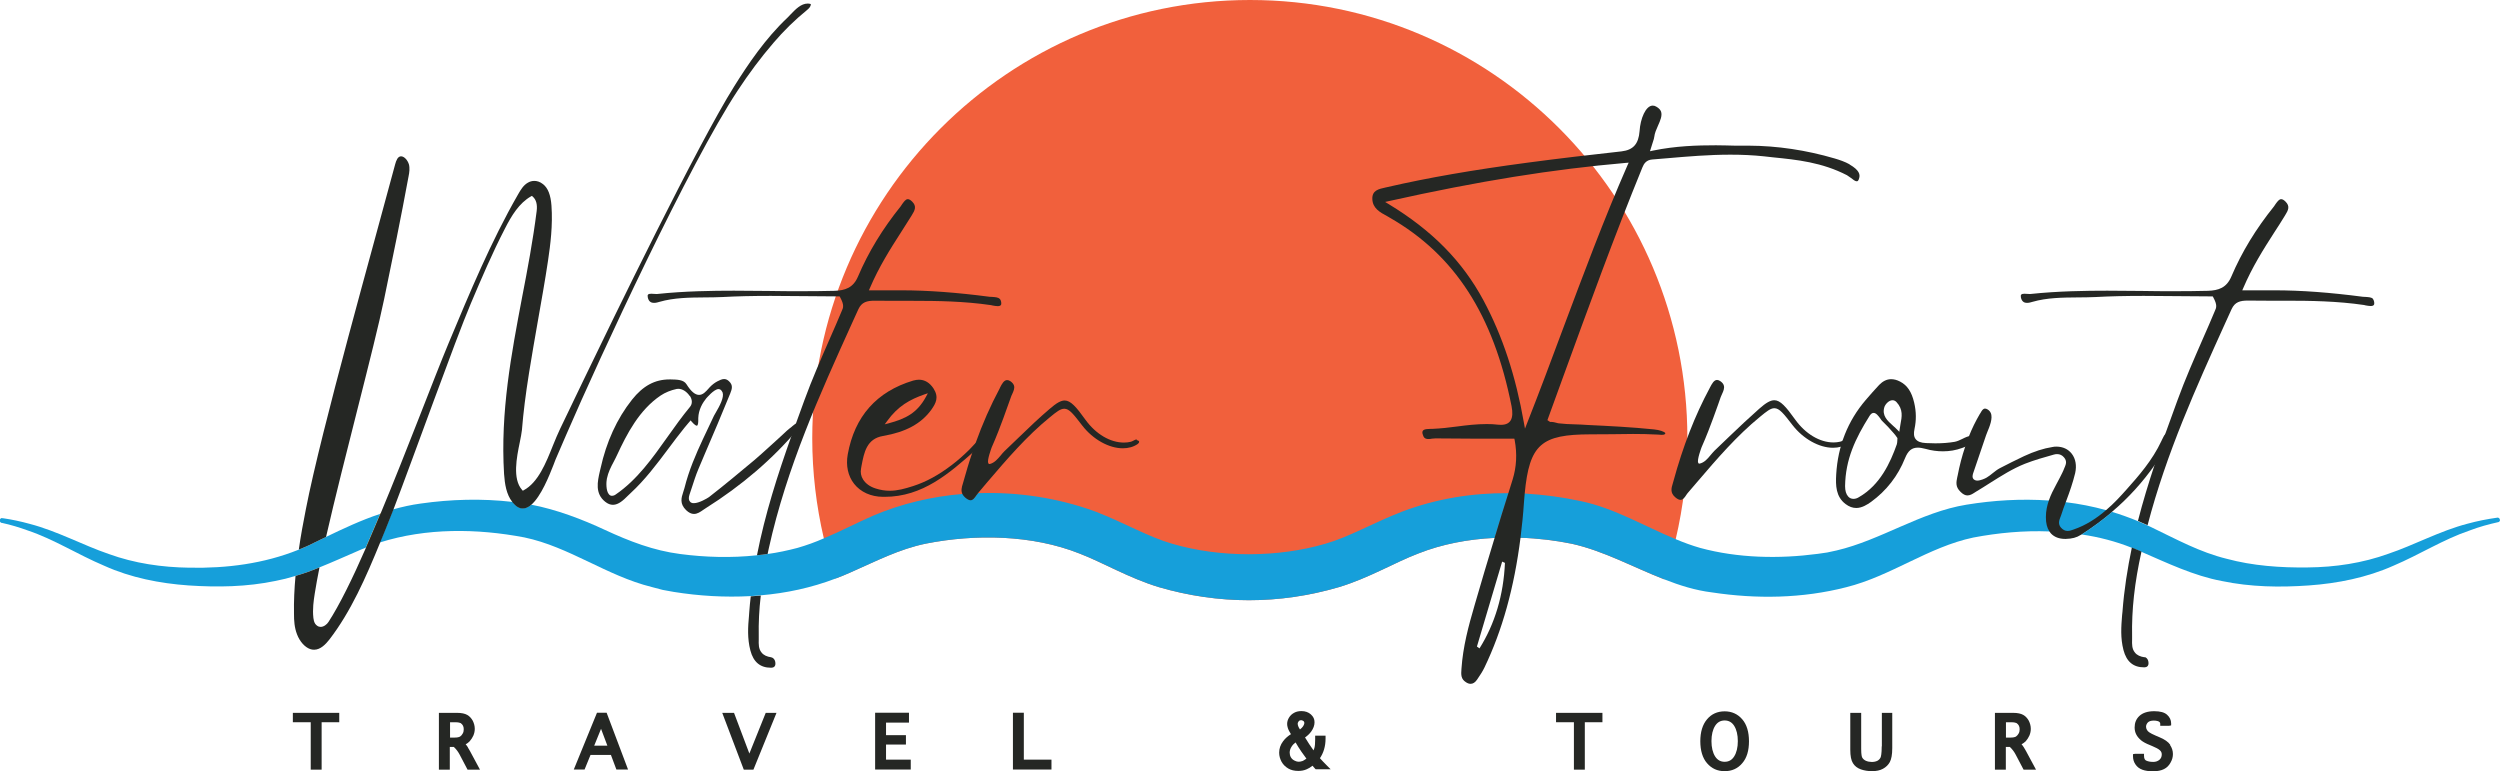 <?xml version="1.0" encoding="UTF-8"?><svg id="uuid-4cd5d2cc-fbb5-4a34-b067-30d7df58ef36" xmlns="http://www.w3.org/2000/svg" viewBox="0 0 197.2 60.84"><g id="uuid-bd52cca9-e740-4c86-8844-e4064895da29"><g><path d="M133.1,34.57c0,2.74-.32,5.4-.92,7.96-.26,1.08-.56,2.14-.91,3.17-2.44-.95-4.77-2.25-7.3-2.81-1.29-.26-2.65-.43-4.03-.47-.68-.03-1.37-.03-2.05,.01-2.09,.1-4.15,.49-6.02,1.23-1.87,.71-3.88,1.93-6.25,2.65-4.71,1.38-9.51,1.38-14.23,0-2.36-.72-4.38-1.93-6.25-2.65-3.73-1.48-8.21-1.55-12.11-.78-2.1,.43-3.9,1.37-5.92,2.26-.4,.18-.81,.35-1.22,.5-.36-1.04-.66-2.1-.91-3.19-.59-2.54-.91-5.18-.91-7.89C64.09,15.48,79.54,0,98.6,0s34.5,15.48,34.5,34.57h0Z" fill="#f1603c"/><path d="M30,40.51c.33-.12,.67-.23,1.01-.32-.21,.54-.39,1-.54,1.36l-.16,.4c-.11,.28-.24,.57-.35,.85-.37,.11-.74,.25-1.11,.39,.38-.86,.76-1.77,1.15-2.69h0Z" fill="#d19633"/><path d="M40.42,39.59c.49,.06,.97,.13,1.46,.22-.21,.18-.42,.28-.65,.28-.28,0-.54-.16-.81-.48,0,0-.01-.01-.01-.02h0Z" fill="#d19633"/><path d="M75.96,38.97c.39-.04,.79-.06,1.19-.08-.04,.05-.08,.09-.11,.14-.13,.19-.26,.38-.45,.38-.11,0-.25-.07-.41-.2-.1-.09-.17-.17-.22-.26h0Z" fill="#d19633"/><path d="M23.1,56.97h1.41v3.74h.86v-3.74h1.39v-.74h-3.66v.74Z" fill="#252724"/><path d="M36.91,58.95c-.07-.11-.13-.19-.18-.24,.14-.07,.24-.16,.32-.24,.12-.14,.22-.29,.29-.45,.07-.17,.11-.34,.11-.53,0-.23-.06-.44-.16-.64-.11-.2-.26-.36-.44-.46-.18-.1-.44-.16-.79-.16h-1.44v4.48h.86v-1.79h.32c.19,.18,.34,.38,.46,.61l.62,1.18h.98l-.79-1.47c-.05-.09-.11-.19-.17-.29Zm-1.42-1.98h.41c.28,0,.39,.05,.44,.07,.08,.06,.14,.12,.18,.2,.04,.08,.06,.17,.06,.28,0,.13-.02,.24-.08,.34-.06,.11-.12,.18-.21,.24-.09,.05-.23,.08-.42,.08h-.37v-1.21Z" fill="#252724"/><path d="M47.09,56.22l-1.83,4.48h.85l.47-1.15h1.61l.43,1.15h.92l-1.69-4.48h-.76Zm.82,2.6h-1.04l.54-1.33,.5,1.33Z" fill="#252724"/><path d="M59.11,59.44l-1.21-3.21h-.93l1.7,4.48h.76l1.82-4.48h-.85l-1.29,3.21Z" fill="#252724"/><path d="M69.89,58.73h1.57v-.74h-1.57v-.99h1.81v-.78h-2.67v4.48h2.81v-.78h-1.95v-1.2Z" fill="#252724"/><path d="M80.76,56.22h-.86v4.48h3.04v-.78h-2.18v-3.71Z" fill="#252724"/><path d="M104.1,59.83c.3-.43,.46-.96,.46-1.57v-.23h-.82v.31c0,.29-.02,.52-.06,.66-.02,.07-.04,.13-.07,.19-.22-.31-.45-.65-.67-1.02,.19-.13,.36-.29,.49-.47,.17-.24,.26-.48,.26-.73s-.09-.44-.29-.62c-.19-.17-.44-.26-.74-.26-.21,0-.41,.04-.57,.13-.17,.09-.31,.21-.41,.38-.1,.16-.15,.33-.15,.5,0,.08,.01,.16,.03,.23,.02,.08,.04,.16,.08,.24,.03,.07,.1,.19,.19,.34-.24,.15-.46,.34-.62,.56-.21,.28-.31,.58-.31,.9,0,.26,.07,.49,.19,.72,.13,.23,.31,.4,.53,.53,.22,.13,.49,.19,.79,.19,.24,0,.46-.04,.66-.13,.15-.06,.31-.16,.46-.28,.07,.08,.14,.16,.2,.23l.05,.05h1.18l-.28-.28c-.24-.24-.43-.44-.57-.6h0Zm-1.66-2.94s.07-.08,.19-.08c.04,0,.09,.01,.14,.04,.04,.02,.08,.04,.09,.08,.02,.04,.03,.07,.03,.09,0,.05-.02,.14-.11,.28-.06,.09-.14,.16-.24,.24-.06-.09-.09-.15-.11-.19-.02-.04-.04-.09-.05-.14-.01-.04-.02-.08-.02-.12,0-.06,.03-.13,.08-.19h0Zm-.24,1.68c.14,.24,.29,.49,.46,.73,.16,.23,.29,.41,.39,.54-.16,.12-.26,.17-.31,.19-.27,.09-.43,.07-.64-.04-.12-.06-.21-.14-.28-.26-.06-.11-.09-.23-.09-.36,0-.16,.05-.33,.16-.49,.08-.13,.19-.23,.31-.32h0Z" fill="#252724"/><path d="M122.74,56.97h1.41v3.74h.86v-3.74h1.39v-.74h-3.66v.74Z" fill="#252724"/><path d="M136.04,56.11c-.57,0-1.04,.21-1.39,.63-.35,.41-.53,1-.53,1.73s.18,1.33,.53,1.73c.36,.42,.82,.63,1.39,.63s1.04-.21,1.39-.63c.36-.41,.53-1,.53-1.73s-.18-1.33-.53-1.73c-.36-.42-.83-.63-1.39-.63h0Zm0,3.98c-.32,0-.57-.14-.75-.42-.19-.3-.29-.71-.29-1.21s.1-.91,.29-1.21c.18-.28,.43-.42,.75-.42s.57,.14,.75,.42c.19,.3,.29,.71,.29,1.21s-.1,.91-.29,1.21c-.18,.28-.42,.42-.75,.42Z" fill="#252724"/><path d="M148.43,58.87c0,.59-.06,.81-.09,.88-.06,.12-.14,.2-.25,.26-.26,.13-.64,.12-.91,0-.13-.06-.22-.14-.28-.24-.04-.06-.09-.23-.09-.7v-2.84h-.86v2.91c0,.49,.07,.84,.21,1.06,.14,.23,.35,.39,.63,.49,.26,.09,.56,.14,.87,.14,.34,0,.64-.06,.87-.19,.24-.13,.42-.31,.54-.53,.12-.23,.19-.58,.19-1.1v-2.78h-.82v2.64h0Z" fill="#252724"/><path d="M159.64,58.95c-.07-.11-.13-.19-.18-.24,.14-.07,.24-.16,.33-.24,.12-.14,.22-.29,.29-.45,.07-.17,.11-.34,.11-.53,0-.23-.06-.44-.16-.64-.11-.2-.26-.36-.44-.46-.18-.1-.44-.16-.79-.16h-1.44v4.48h.86v-1.79h.32c.19,.18,.34,.38,.46,.61l.62,1.18h.98l-.79-1.47c-.05-.09-.11-.19-.17-.29Zm-1.42-1.98h.41c.28,0,.39,.05,.44,.07,.08,.06,.14,.12,.18,.2,.04,.08,.06,.17,.06,.28,0,.13-.02,.24-.08,.34-.06,.11-.13,.18-.21,.24-.09,.05-.23,.08-.42,.08h-.37v-1.21Z" fill="#252724"/><path d="M171.19,58.75c-.16-.23-.44-.43-.88-.61l-.26-.11c-.24-.11-.42-.19-.51-.26-.09-.06-.15-.12-.19-.2-.04-.07-.07-.15-.07-.24,0-.13,.05-.24,.14-.34s.26-.15,.47-.15c.11,0,.22,.01,.31,.04,.07,.02,.13,.05,.16,.09,.03,.04,.04,.07,.04,.12v.16h.7l.16-.03v-.16c0-.26-.11-.49-.32-.68-.21-.19-.54-.28-1.02-.28-.51,0-.9,.13-1.16,.37-.26,.24-.38,.55-.38,.91,0,.2,.04,.39,.13,.56,.08,.16,.21,.31,.37,.45,.16,.13,.39,.26,.7,.38l.21,.09c.26,.11,.46,.21,.58,.32,.1,.09,.15,.19,.15,.33,0,.18-.06,.31-.18,.42-.13,.11-.29,.17-.49,.17-.24,0-.43-.04-.57-.11-.07-.04-.16-.12-.16-.37v-.16h-.71l-.16,.03v.16c0,.23,.06,.45,.19,.64,.13,.2,.31,.34,.56,.43,.22,.08,.5,.12,.83,.12,.35,0,.64-.06,.86-.17,.23-.11,.4-.29,.52-.51,.13-.22,.19-.45,.19-.68,0-.26-.08-.5-.23-.72h.01Z" fill="#252724"/><path d="M118.99,38.89c-.38,1.19-.74,2.37-1.09,3.54-2.09,.1-4.15,.49-6.02,1.23-1.87,.71-3.88,1.93-6.25,2.65-4.71,1.38-9.51,1.38-14.23,0-2.36-.72-4.38-1.93-6.25-2.65-3.73-1.48-8.21-1.55-12.11-.78-2.1,.43-3.9,1.37-5.92,2.26-.4,.18-.81,.35-1.22,.5-1.89,.72-3.88,1.15-5.91,1.32-.27,.03-.53,.04-.79,.06-2.02,.11-4.06-.01-6.05-.33l-.88-.16-.87-.23c-3.54-.88-6.5-3.17-10.04-3.91-3.73-.71-7.73-.76-11.4,.4,.11-.28,.24-.57,.35-.85l.16-.4c.14-.36,.32-.82,.54-1.36,.71-.2,1.43-.36,2.17-.46,2.39-.34,4.82-.41,7.25-.13,0,0,0,.01,.01,.02,.27,.32,.52,.48,.81,.48,.22,0,.44-.1,.65-.28h.01c1.99,.38,4.01,1.15,5.81,1.99,1.94,.9,3.84,1.63,5.93,1.9,1.97,.26,4.04,.32,6.06,.1,.28-.03,.56-.06,.84-.1,.8-.11,1.59-.28,2.35-.48,.73-.21,1.42-.46,2.1-.76,1.27-.53,2.5-1.18,3.84-1.77,2.25-.96,4.67-1.53,7.11-1.73,.05,.09,.12,.17,.22,.26,.16,.13,.29,.2,.41,.2,.19,0,.32-.19,.45-.38,.03-.05,.07-.09,.11-.14,3.16-.11,6.35,.38,9.29,1.46,2.27,.88,4.12,1.98,6.03,2.53,3.77,1.11,8.33,1.1,12.09,0,1.92-.55,3.76-1.65,6.04-2.53,2.72-1.03,5.55-1.48,8.39-1.46h0Z" fill="#169fda"/><path d="M197.2,41.01c0,.08-.04,.14-.11,.17-.77,.17-1.54,.38-2.27,.66-2.08,.7-3.94,1.9-6.04,2.79-2.09,.93-4.39,1.39-6.66,1.55-2.27,.16-4.57,.13-6.87-.35-2.2-.41-4.32-1.43-6.33-2.3-.03-.01-.06-.03-.09-.04-.23-.09-.45-.19-.67-.28-1.28-.51-2.6-.85-3.96-1.05,.86-.56,1.67-1.15,2.4-1.78,.69,.21,1.37,.45,2.04,.73,.26,.11,.51,.22,.76,.34,.09,.04,.19,.09,.28,.13,2,.96,3.84,1.98,5.97,2.5,2.04,.55,4.23,.71,6.39,.68,2.17-.02,4.31-.34,6.36-1.08,2.05-.69,4.05-1.8,6.24-2.37,.76-.21,1.53-.36,2.3-.47,.02,0,.04-.01,.07-.01h.02c.09,.01,.16,.09,.16,.18h0Z" fill="#169fda"/><path d="M166.61,40.37c-.74,.63-1.54,1.23-2.4,1.78-.84-.13-1.71-.21-2.56-.23-2.01-.08-4.04,.11-5.99,.48-3.53,.74-6.5,3.04-10.03,3.92-3.46,.89-7.08,.94-10.58,.41-1.31-.16-2.55-.55-3.77-1.03-2.44-.95-4.77-2.25-7.3-2.81-1.29-.26-2.65-.43-4.03-.47-.68-.03-1.37-.03-2.05,.01,.36-1.18,.72-2.36,1.09-3.54,.43,0,.86,.02,1.29,.04,1.49,.09,2.99,.29,4.47,.61,2.65,.57,4.98,1.98,7.43,2.99,.64,.27,1.27,.5,1.93,.69,2.98,.81,6.23,.87,9.26,.47l.76-.11,.74-.16c3.5-.82,6.62-3.02,10.24-3.61,2.14-.35,4.33-.48,6.5-.33,.44,.03,.88,.08,1.32,.13,1.08,.13,2.15,.34,3.2,.63,.16,.04,.32,.09,.47,.14h0Z" fill="#169fda"/><path d="M30,40.51c-.39,.92-.77,1.82-1.15,2.69-.23,.09-.46,.18-.67,.28-.97,.42-1.97,.87-2.99,1.28-.62,.26-1.24,.48-1.89,.67-.51,.16-1.03,.29-1.55,.39-2.29,.48-4.6,.51-6.87,.36-2.27-.16-4.57-.61-6.65-1.55-2.11-.89-3.96-2.09-6.05-2.79-.66-.24-1.32-.44-2.01-.59-.03,0-.06,0-.08-.02-.07-.03-.11-.09-.11-.18s.05-.14,.11-.18h.06s.07,0,.1,.01c.69,.1,1.39,.25,2.08,.44,2.19,.57,4.2,1.68,6.25,2.38,2.04,.74,4.19,1.05,6.35,1.08,2.97,.06,5.88-.32,8.6-1.41,.26-.1,.52-.21,.78-.33,.46-.23,.91-.45,1.37-.67,1.39-.67,2.81-1.34,4.29-1.83h.01Z" fill="#169fda"/><path d="M32.25,12.95c-.09-.29-.34-.61-.61-.62-.27,0-.39,.34-.47,.63-1.72,6.45-5.82,20.92-7.04,27.19-.21,1.07-.41,2.13-.56,3.2,.26-.1,.52-.21,.78-.33,.46-.23,.91-.45,1.37-.67,1.4-6.13,3.79-14.92,4.58-18.75,.66-3.17,1.33-6.44,1.93-9.7,.06-.29,.11-.63,.02-.96h0ZM63.72,.28c-.54,0-.96,.45-1.34,.84-.09,.09-.19,.19-.27,.28-1.74,1.64-3.1,3.66-4.19,5.4-2.89,4.6-9.54,18.29-11.9,23.2-.61,1.28-1.22,2.55-1.84,3.83-.19,.39-.37,.84-.56,1.3-.55,1.38-1.17,2.93-2.31,3.54l-.07,.04-.07-.08c-.75-.86-.42-2.53-.17-3.74,.08-.38,.14-.72,.17-.97,.11-1.37,.29-2.8,.56-4.5,.21-1.36,.46-2.71,.69-4.06,.28-1.6,.57-3.19,.81-4.81,.19-1.28,.38-2.78,.27-4.33-.06-.83-.27-1.38-.66-1.69-.26-.21-.51-.26-.69-.26-.19,0-.36,.05-.51,.14-.34,.19-.56,.54-.79,.95-2.11,3.67-3.81,7.75-5.46,11.7-1.17,2.8-3.27,8.42-5.37,13.45-.39,.92-.77,1.82-1.15,2.69-1.07,2.45-2.11,4.56-2.96,5.86-.12,.19-.37,.39-.62,.39-.09,0-.19-.03-.27-.09-.06-.04-.11-.09-.16-.16-.09-.14-.12-.3-.14-.45-.08-.71,.02-1.37,.11-1.95,.09-.59,.22-1.27,.37-2.04-.62,.26-1.24,.48-1.89,.67-.09,.99-.14,1.98-.12,3.01,0,.51,.03,1.06,.24,1.6,.21,.56,.62,1.02,1.04,1.16,.1,.04,.21,.05,.31,.05,.51,0,.92-.45,1.19-.79,1.71-2.21,2.9-4.94,4.01-7.65,.11-.28,.24-.57,.35-.85l.16-.4c.14-.36,.32-.82,.54-1.36,1.62-4.24,4.88-13.36,6.1-16.24,.84-1.98,1.71-4.02,2.7-5.93,.51-1,1.11-2.01,2.07-2.55l.06-.03,.06,.06c.27,.23,.38,.62,.31,1.15-.29,2.3-.72,4.59-1.15,6.8-.84,4.44-1.72,9.03-1.42,13.93,.06,.79,.17,1.6,.66,2.22,0,0,0,.01,.01,.02,.27,.32,.52,.48,.81,.48,.22,0,.44-.1,.65-.28,.79-.66,1.45-2.35,1.77-3.16,.07-.18,.12-.32,.16-.42l.82-1.9c2.73-6.33,9.78-21.49,13.53-27.18,.9-1.37,1.85-2.64,2.84-3.79,.81-.95,1.68-1.8,2.66-2.6,.17-.14,.29-.28,.29-.46-.09-.03-.18-.04-.26-.04v.03Z" fill="#252724"/><path d="M63.08,33.42c.04,.09-.02,.27-.13,.41-1.99,2.37-4.44,4.47-7.3,6.27l-.18,.12c-.23,.16-.46,.32-.73,.32-.21,0-.41-.1-.62-.3-.52-.51-.38-.97-.22-1.45,.03-.1,.06-.2,.09-.29,.35-1.41,.91-2.69,1.46-3.87,0,0,.72-1.51,.87-1.84,.02-.04,.06-.12,.12-.21,.34-.58,.69-1.24,.56-1.62-.04-.09-.1-.18-.18-.23-.04-.02-.09-.04-.14-.04-.37,0-.96,.73-.97,.73-.28,.34-.61,.89-.63,1.56v.11c0,.18,0,.49-.12,.49-.04,0-.16-.04-.41-.33l-.07-.09-.19,.22c-.1,.12-.21,.24-.3,.36-.43,.53-.85,1.09-1.26,1.64-.91,1.22-1.86,2.48-2.99,3.52l-.22,.21c-.34,.34-.73,.71-1.17,.71-.21,0-.41-.08-.61-.24-.82-.65-.61-1.59-.42-2.42l.05-.21c.46-2.09,1.29-3.92,2.49-5.43,.86-1.08,1.79-1.59,2.95-1.59h.11c.5,.01,1.01,.02,1.23,.38,.36,.57,.68,.84,.99,.84s.53-.25,.77-.52l.08-.09c.18-.19,.39-.35,.6-.46,.18-.09,.35-.18,.53-.18,.14,0,.27,.06,.39,.18,.32,.3,.24,.59,.09,.96-.65,1.61-1.32,3.17-1.99,4.73l-.52,1.23c-.21,.49-.37,1.02-.54,1.53l-.16,.48c-.07,.21-.07,.38-.01,.49,.04,.07,.09,.13,.17,.16,.06,.03,.11,.03,.19,.03,.39,0,1.02-.36,1.2-.49,1.24-.96,2.45-1.98,3.58-2.92,.37-.31,.72-.64,1.08-.96,.25-.23,.51-.46,.76-.69,.12-.11,.25-.23,.37-.34,.22-.21,.44-.42,.69-.6l.09-.08c.11-.09,.28-.24,.4-.24,.07,.01,.15,.04,.17,.09v-.02Zm-8.68-2.19c-.23-.34-.57-.56-.89-.56-.04,0-.09,0-.13,.01-.47,.1-.91,.28-1.27,.52-1.69,1.14-2.66,3.02-3.44,4.7-.08,.18-.17,.34-.26,.52-.22,.41-.44,.84-.54,1.34-.05,.23-.09,.96,.17,1.24,.07,.08,.15,.11,.24,.11,.08,0,.18-.03,.28-.1,1.7-1.16,2.92-2.89,4.11-4.57,.56-.79,1.14-1.6,1.76-2.35,.19-.23,.19-.55-.01-.86h0Z" fill="#252724"/><path d="M78.86,23.58c-.13-.14-.37-.14-.59-.16-.07,0-.14,0-.21-.01-2.6-.34-4.88-.51-6.96-.51h-2.56l.07-.16c.73-1.71,1.61-3.09,2.47-4.43,.27-.42,.54-.84,.83-1.31,.27-.43,.41-.73,.04-1.1-.13-.13-.25-.19-.34-.19-.18,0-.31,.21-.44,.38-.04,.06-.08,.12-.12,.18-1.43,1.78-2.54,3.59-3.37,5.54-.38,.9-1.02,1.1-1.85,1.13-.84,.02-1.69,.03-2.54,.03-.9,0-1.8,0-2.7-.02-.89-.01-1.79-.02-2.7-.02-1.67,0-3.88,.03-6.05,.26h-.09s-.32-.02-.38-.02c-.26,0-.32,.08-.27,.3,.03,.14,.09,.25,.16,.31,.09,.08,.19,.11,.34,.11s.29-.04,.42-.08c1.14-.33,2.37-.34,3.57-.35,.47,0,.95-.01,1.41-.03,1.11-.06,2.32-.09,3.79-.09,.91,0,1.82,.01,2.73,.02,.89,.01,1.77,.02,2.64,.02h.07l.04,.07c.34,.62,.24,.83,.14,1.05-.31,.75-.64,1.5-.97,2.25-.68,1.56-1.39,3.17-1.99,4.82l-.16,.44-.49,1.35c-.12,.36-.26,.71-.39,1.08-1.06,2.99-2.06,6.08-2.7,9.36,.28-.03,.56-.06,.84-.1,.03-.14,.06-.28,.09-.43,1.42-6.43,4.04-12.19,6.56-17.76l.51-1.12c.26-.56,.67-.67,1.28-.67,.51,0,1.02,.01,1.53,.01h1.48c1.96,0,4.04,.03,6.17,.34l.13,.03c.12,.02,.27,.05,.39,.05,.28,0,.3-.13,.29-.26-.01-.14-.06-.25-.12-.32h.01Zm-18.01,28.27c-.36-.05-.62-.17-.78-.38-.24-.29-.23-.66-.22-1.03v-.26c-.02-1.04,.03-2.1,.16-3.2-.27,.02-.52,.04-.79,.06-.05,.41-.09,.83-.12,1.25l-.02,.28c-.08,.88-.14,1.78,.11,2.74,.24,.91,.77,1.36,1.62,1.36h.03c.16,0,.36-.08,.32-.4-.01-.12-.06-.24-.13-.31-.05-.06-.11-.09-.17-.1h0Z" fill="#252724"/><path d="M77.49,34.75c.06,.22-.19,.45-.37,.6l-.19,.17c-2.04,1.81-4.15,3.67-7.15,3.67h-.14c-.95-.01-1.76-.38-2.27-1.03-.48-.61-.66-1.44-.5-2.32,.54-2.99,2.27-4.95,5.16-5.82,.16-.04,.31-.07,.45-.07,.47,0,.86,.24,1.16,.7,.44,.69,.18,1.16-.17,1.66-.8,1.11-2.02,1.77-3.82,2.08-1.29,.22-1.49,1.3-1.69,2.34l-.04,.23c-.06,.31,0,.61,.16,.86,.2,.32,.54,.57,.99,.71,.37,.12,.73,.18,1.11,.18,.63,0,1.19-.16,1.85-.37,1.03-.33,2.03-.88,3.06-1.67,.45-.34,.89-.73,1.35-1.18,.08-.08,.16-.16,.23-.24,.12-.13,.23-.26,.36-.36,.12-.09,.31-.15,.46-.16h0Zm-7.7-1.28l.31-.08c1.34-.36,2.25-.81,2.95-2.11l.14-.26-.27,.09c-1.14,.4-2.08,.91-2.94,2.1l-.19,.26h0Z" fill="#252724"/><path d="M89.68,34.66c-.09,0-.19,.05-.28,.1-.08,.04-.15,.08-.22,.09-.17,.04-.34,.06-.52,.06-1.09,0-2.22-.67-3.04-1.8-.72-1.01-1.17-1.52-1.64-1.52-.29,0-.64,.19-1.19,.67-.81,.69-1.58,1.42-2.35,2.17l-1.21,1.16c-.1,.09-.19,.21-.29,.33-.24,.28-.48,.58-.86,.68h-.08s-.04-.07-.04-.07c-.13-.19,.26-1.22,.26-1.23,.19-.43,.37-.86,.54-1.3,.26-.66,.51-1.35,.75-2.03l.23-.64c.02-.08,.06-.15,.1-.24,.1-.22,.22-.47,.14-.69-.04-.11-.13-.23-.28-.33-.09-.06-.17-.09-.26-.09-.25,0-.42,.32-.55,.58l-.04,.09c-.71,1.33-1.35,2.77-1.91,4.34-.09,.25-.18,.5-.26,.76-.25,.72-.47,1.48-.69,2.26l-.04,.14c-.09,.28-.17,.57-.02,.85,.05,.09,.12,.17,.22,.26,.16,.13,.29,.2,.41,.2,.19,0,.32-.19,.45-.38,.03-.05,.07-.09,.11-.14,.01-.03,.03-.05,.05-.07l.71-.84c1.53-1.79,3.11-3.64,4.95-5.13,.51-.42,.82-.66,1.12-.66,.4,0,.72,.42,1.43,1.34,.84,1.08,2.09,1.78,3.19,1.78,.44,0,.84-.11,1.16-.33,.11-.08,.14-.16,.12-.21-.01-.04-.07-.08-.21-.12h.02Z" fill="#252724"/><path d="M145.91,12.97c-.39-.22-.82-.36-1.19-.47-2.25-.66-4.53-1-6.77-1.01h-1.09c-.5-.01-1-.03-1.51-.03-1.45,0-3.18,.05-4.97,.42l-.23,.05s.19-.61,.23-.73c.07-.19,.09-.29,.11-.41,.03-.28,.16-.58,.29-.87,.18-.4,.36-.81,.24-1.13-.06-.14-.17-.26-.36-.37-.09-.06-.19-.09-.29-.09-.56,0-.98,1.04-1.04,2.01-.08,1.02-.5,1.49-1.42,1.6-2.45,.27-4.95,.56-7.41,.89-4.35,.58-7.86,1.19-11.03,1.92l-.18,.04c-.55,.12-1.07,.23-1.04,.92,.03,.71,.58,1.03,1.17,1.34l.22,.13c5.12,2.94,8.16,7.66,9.59,14.85,.2,1-.08,1.48-.83,1.48-.07,0-.14,0-.22-.01-.31-.04-.61-.05-.91-.05-.79,0-1.57,.09-2.32,.19-.65,.09-1.31,.16-1.99,.19h-.11c-.44,.01-.72,.04-.64,.39,.04,.15,.09,.26,.16,.32,.08,.07,.18,.09,.32,.09,.09,0,.18-.01,.27-.03,.09,0,.18-.02,.27-.02,.97,.01,1.94,.02,2.92,.02h3.3l.03,.13c.2,1.07,.14,2.11-.16,3.08-.11,.35-.22,.71-.33,1.06-.38,1.19-.74,2.37-1.09,3.54-.54,1.78-1.07,3.54-1.57,5.28-.51,1.74-.93,3.32-1.05,5.06-.04,.49-.04,.81,.35,1.06,.13,.09,.26,.13,.37,.13,.19,0,.36-.11,.51-.33l.06-.09c.19-.28,.37-.55,.52-.86,1.41-2.93,2.35-6.3,2.85-10.26,.11-.9,.21-1.82,.27-2.77,.02-.25,.04-.48,.06-.71,.37-3.89,1.32-4.65,5.17-4.66,.56,0,1.12,0,1.68-.01,.56-.01,1.12-.02,1.69-.02,.62,0,1.24,.01,1.97,.05,.09,0,.19,.02,.29,.02,.26,0,.29-.07,.29-.14-.08-.12-.47-.25-.9-.29-1.76-.18-3.54-.27-5.25-.35l-.47-.03-.55-.02c-.42-.01-.84-.03-1.25-.08-.04,0-.09-.02-.17-.04-.11-.03-.26-.07-.42-.07h-.08l-.21-.14,1.17-3.22c2.11-5.8,4.1-11.27,6.32-16.71,.12-.3,.31-.59,.77-.63l1.21-.1c1.61-.14,3.28-.28,4.96-.28,.94,0,1.8,.04,2.65,.13l.72,.08c1.89,.19,3.85,.39,5.83,1.41,.1,.06,.21,.14,.32,.22,.16,.13,.33,.26,.45,.26,.04,0,.14,0,.2-.28,.06-.24,.03-.59-.77-1.05h-.01Zm-29.2,38.18l-.21-.15,1.99-6.7,.22,.1c-.11,2.53-.79,4.81-2.01,6.75Zm11.66-38.1c-1.87,4.28-3.49,8.64-5.07,12.85-.94,2.53-1.88,5.04-2.87,7.55l-.14,.36-.08-.44c-.64-3.68-1.68-6.85-3.19-9.67-1.66-3.09-4.04-5.51-7.48-7.6l-.28-.17,.26-.06c7.19-1.6,12.96-2.52,18.71-3.02l.24-.02-.1,.22h0Z" fill="#252724"/><path d="M145.87,34.78c.01,.05-.02,.13-.12,.21-.33,.22-.72,.33-1.16,.33-1.1,0-2.35-.7-3.19-1.78-.71-.92-1.04-1.34-1.44-1.34-.3,0-.61,.25-1.12,.67-1.84,1.5-3.42,3.34-4.95,5.13l-.72,.84c-.06,.06-.11,.14-.16,.21-.12,.19-.26,.38-.45,.38-.11,0-.25-.06-.41-.2-.43-.36-.31-.74-.2-1.1l.04-.14c.77-2.82,1.71-5.22,2.86-7.36l.04-.08c.14-.26,.3-.58,.55-.58,.07,0,.16,.03,.25,.09,.15,.1,.24,.21,.28,.33,.08,.23-.04,.48-.14,.7-.04,.08-.07,.16-.1,.23l-.22,.63c-.24,.68-.49,1.36-.75,2.03-.17,.44-.35,.87-.54,1.3,0,0-.39,1.03-.26,1.23l.04,.06h.07c.38-.09,.62-.38,.86-.67,.1-.11,.19-.23,.29-.33l1.21-1.16c.77-.74,1.54-1.46,2.34-2.17,.54-.48,.89-.67,1.19-.67,.47,0,.92,.51,1.64,1.52,.81,1.13,1.94,1.81,3.03,1.81,.17,0,.35-.02,.52-.06,.07-.01,.14-.05,.22-.09,.09-.05,.19-.1,.28-.1,.14,.04,.2,.08,.21,.13h0Z" fill="#252724"/><path d="M155.93,34.52c.06,.39-.84,.7-1.14,.81-.52,.19-1.01,.27-1.53,.27-.45,0-.91-.06-1.36-.19-.24-.06-.44-.1-.61-.1-.49,0-.78,.24-1.02,.83-.56,1.4-1.46,2.56-2.68,3.45-.31,.22-.72,.48-1.17,.48-.29,0-.56-.1-.84-.31-.77-.58-.79-1.46-.74-2.33,.13-2.25,.91-4.22,2.33-5.88,.34-.4,.69-.79,1.05-1.18,.29-.3,.61-.46,.95-.46,.23,0,.46,.06,.71,.19,.56,.29,.91,.8,1.11,1.66,.17,.72,.17,1.4,.03,2.06-.08,.37-.06,.63,.09,.82,.15,.19,.4,.29,.82,.31,.24,.01,.49,.02,.73,.02,.57,0,1.07-.04,1.53-.12,.21-.04,.41-.14,.6-.23,.24-.12,.48-.24,.74-.24,.05,0,.1,0,.15,.01,.19,.03,.24,.09,.24,.1h.01Zm-6.25,.05c-.14-.21-.24-.33-.35-.45-.26-.3-.54-.61-.84-.89-.06-.05-.12-.13-.18-.23-.15-.2-.32-.43-.52-.43-.11,0-.21,.07-.31,.22-1.14,1.81-1.91,3.45-1.94,5.56,0,.35,.08,.63,.24,.81,.11,.13,.26,.19,.42,.19,.14,0,.29-.04,.44-.14,1.67-.96,2.47-2.72,2.98-4.16,.03-.08,.03-.18,.04-.29,0-.06,0-.13,.01-.21h0Zm-.09-2.86c-.09-.09-.19-.14-.31-.14-.29,0-.57,.32-.64,.54-.21,.67,.24,1.08,.69,1.48,.13,.11,.25,.23,.36,.34l.13,.13,.02-.16c.02-.15,.05-.29,.07-.44,.11-.58,.23-1.16-.32-1.75h0Z" fill="#252724"/><path d="M171.09,34.25c-.06-.05-.11-.07-.15-.07-.04,0-.07,.01-.1,.03-.12,.09-.22,.3-.3,.47l-.04,.09c-.72,1.55-1.84,2.81-2.74,3.82-.48,.54-1.01,1.12-1.61,1.63-.74,.64-1.59,1.21-2.59,1.55-.14,.05-.29,.11-.47,.11-.2,0-.37-.09-.52-.26-.26-.29-.13-.61-.04-.84l.05-.13c.11-.36,.24-.7,.37-1.05,.02-.04,.03-.09,.05-.13,.26-.69,.51-1.41,.69-2.15,.13-.59,.04-1.13-.27-1.53-.28-.36-.7-.56-1.21-.56-.09,0-.2,0-.31,.03-.71,.11-1.44,.35-2.24,.72-.65,.3-1.28,.63-1.91,.95-.21,.11-.38,.25-.56,.39-.16,.13-.31,.25-.48,.35-.13,.08-.49,.24-.74,.24-.12,0-.21-.04-.28-.1-.16-.15-.07-.39-.05-.47l1.02-3c.02-.07,.06-.16,.1-.26,.17-.41,.46-1.09,.27-1.51-.06-.12-.14-.21-.26-.28-.07-.04-.13-.06-.19-.06-.17,0-.27,.19-.36,.35l-.06,.09c-.32,.55-.62,1.15-.86,1.77-.11,.27-.21,.53-.29,.81-.24,.71-.44,1.47-.59,2.26l-.03,.13c-.08,.39-.16,.76,.26,1.16,.19,.19,.37,.28,.54,.28,.21,0,.39-.11,.56-.22l.11-.07c.39-.23,.76-.47,1.14-.71,.86-.54,1.75-1.11,2.73-1.5,.74-.29,1.52-.51,2.27-.72,.09-.03,.18-.04,.27-.04,.21,0,.4,.09,.54,.26,.26,.3,.14,.56,.07,.74l-.04,.09c-.1,.28-.24,.53-.37,.79l-.28,.53c-.21,.39-.42,.79-.57,1.23-.14,.4-.24,.84-.24,1.33s.09,.84,.27,1.11c.04,.07,.08,.12,.13,.18,.26,.28,.64,.43,1.12,.43h.05c.49-.01,.86-.11,1.17-.31,.03-.02,.06-.04,.09-.06,.86-.56,1.67-1.15,2.4-1.78,1.31-1.11,2.42-2.35,3.37-3.7,.34-.48,.66-.98,.96-1.5,.04-.06,.09-.13,.14-.19,.11-.14,.25-.31,.21-.47-.02-.08-.09-.17-.21-.26v.02Z" fill="#252724"/><path d="M187.19,23.58c-.12-.14-.37-.14-.59-.16-.08,0-.14,0-.21-.01-2.6-.34-4.88-.51-6.96-.51h-2.56l.07-.16c.73-1.71,1.61-3.09,2.47-4.43,.28-.42,.54-.84,.83-1.31,.27-.43,.41-.73,.04-1.1-.13-.13-.25-.19-.34-.19-.18,0-.31,.21-.44,.38-.04,.06-.08,.12-.12,.18-1.43,1.78-2.54,3.59-3.37,5.54-.38,.9-1.02,1.1-1.85,1.13-.85,.02-1.69,.03-2.54,.03-.9,0-1.8,0-2.7-.02-.89-.01-1.79-.02-2.7-.02-1.67,0-3.88,.03-6.06,.26h-.09s-.32-.02-.38-.02c-.26,0-.32,.08-.28,.3,.03,.14,.09,.25,.16,.31,.08,.08,.19,.11,.33,.11s.29-.04,.42-.08c1.14-.33,2.37-.34,3.57-.35,.47,0,.95-.01,1.42-.03,1.11-.06,2.32-.09,3.79-.09,.91,0,1.82,.01,2.73,.02,.89,.01,1.77,.02,2.64,.02h.07l.04,.07c.34,.62,.24,.83,.14,1.05-.31,.75-.64,1.5-.97,2.25-.68,1.56-1.39,3.17-1.99,4.82l-.16,.44c-.27,.73-.53,1.45-.79,2.18-.29,.81-.57,1.63-.85,2.46-.48,1.45-.93,2.92-1.32,4.44,.26,.11,.51,.22,.76,.34,1.49-5.71,3.84-10.89,6.12-15.93l.51-1.12c.26-.56,.67-.67,1.28-.67,.51,0,1.02,.01,1.53,.01h1.47c1.96,0,4.05,.03,6.17,.34l.12,.03c.13,.02,.27,.05,.39,.05,.28,0,.3-.13,.29-.26-.01-.14-.06-.25-.12-.32h.01Zm-18.01,28.27c-.36-.05-.62-.17-.78-.38-.24-.29-.23-.66-.22-1.03v-.26c-.04-2.08,.19-4.2,.74-6.67-.03-.01-.06-.03-.09-.04-.23-.09-.45-.19-.67-.28-.34,1.63-.61,3.32-.74,5.07l-.03,.28c-.07,.88-.14,1.78,.11,2.74,.24,.91,.77,1.36,1.62,1.36h.03c.16,0,.36-.08,.32-.4-.01-.12-.06-.24-.13-.31-.05-.06-.11-.09-.18-.1h0Z" fill="#252724"/></g></g></svg>